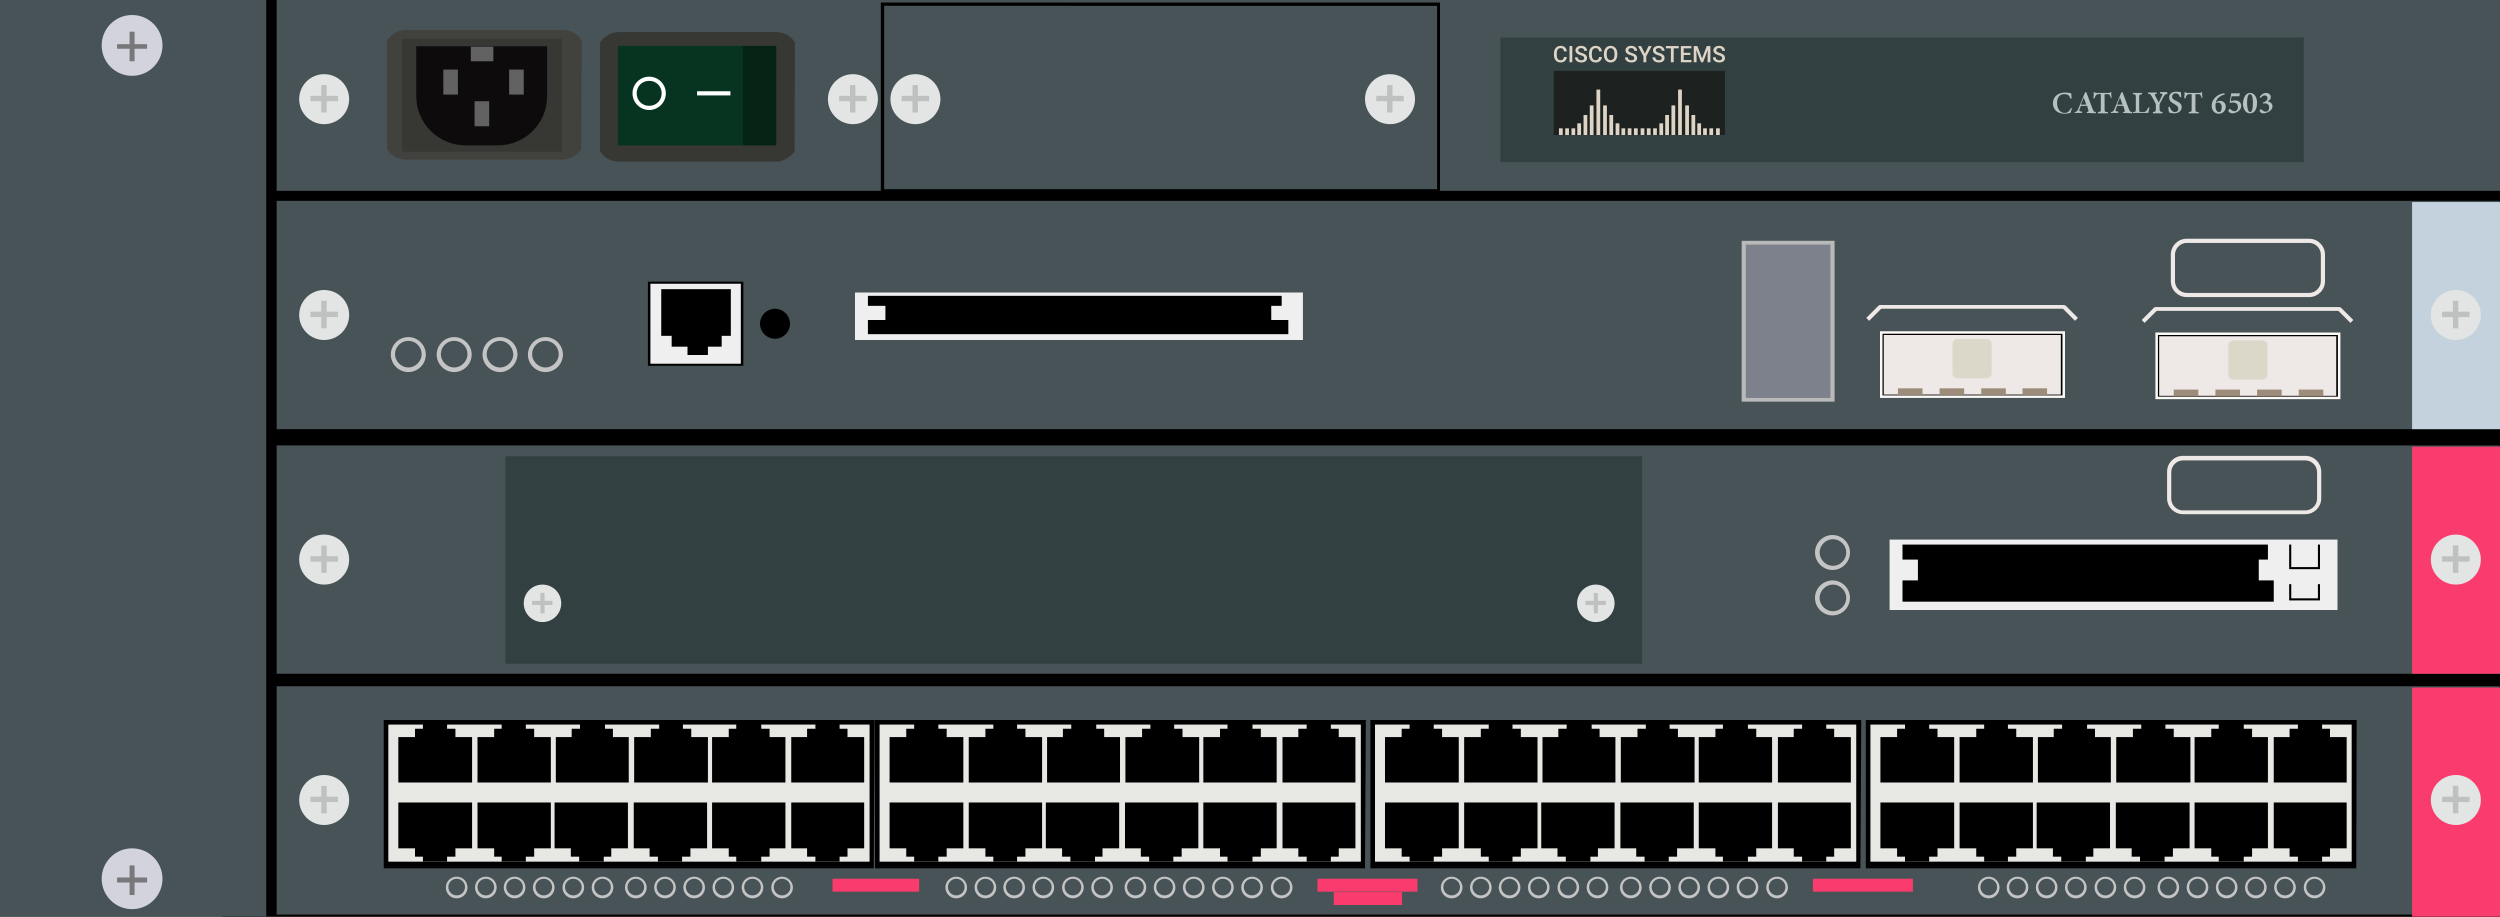 <?xml version="1.0" encoding="utf-8"?>
<!-- Copyright 2022 Virtual Console LLC. All rights reserved. Generator: Adobe Illustrator 23.1.0, SVG Export Plug-In . SVG Version: 6.00 Build 0)  -->
<svg version="1.1" id="Cisco_Catalyst_6503" xmlns="http://www.w3.org/2000/svg" xmlns:xlink="http://www.w3.org/1999/xlink"
	 x="0px" y="0px" viewBox="0 0 600 220" style="enable-background:new 0 0 600 220;" xml:space="preserve">
<rect x="0" y="0" width="600" height="220" fill="#333333" stroke="none"/>
<style type="text/css">
	.st0{fill:#475356;}
	.st1{fill:#D2D3DD;}
	.st2{fill:#78787A;}
	.st3{fill:#F93C6D;}
	.st4{fill:#E3E5E5;}
	.st5{fill:#BFC1C1;}
	.st6{fill:#C3D2DD;}
	.st7{fill:#E7E7E3;}
	.st8{fill:#C4C4C4;}
	.st9{fill:#FCFAF7;}
	.st10{fill:#EEE9E7;}
	.st11{fill:#9D8C79;}
	.st12{fill:#DBD7C9;}
	.st13{fill:#EFEFEF;}
	.st14{fill:#7D818B;}
	.st15{fill:#B9B9BA;}
	.st16{fill:#334041;}
	.st17{fill:#41413E;}
	.st18{fill:#373834;}
	.st19{fill:#0E0B0D;}
	.st20{fill:#626262;}
	.st21{fill:#063421;}
	.st22{fill:#052315;}
	.st23{fill:#FFFFFF;}
	.st24{fill:#B7C0C1;}
	.st25{fill:#1D2220;}
	.st26{fill:#DED4C6;}
</style>
<rect x="53.4" width="546.6" height="220"/>
<rect class="st0" width="63.9" height="220"/>
<g>
	<ellipse class="st1" cx="31.7" cy="10.9" rx="7.3" ry="7.3"/>
	<polygon class="st2" points="35.3,10.6 32.3,10.6 32.3,7.6 31.1,7.6 
		31.1,10.6 28.1,10.6 28.1,11.7 31.1,11.7 31.1,14.7 
		32.3,14.7 32.3,11.7 35.3,11.7 	"/>
</g>
<g>
	<ellipse class="st1" cx="31.7" cy="210.9" rx="7.3" ry="7.3"/>
	<polygon class="st2" points="35.3,210.6 32.3,210.6 32.3,207.7 31.1,207.7 
		31.1,210.6 28.1,210.6 28.1,211.8 31.1,211.8 31.1,214.8 
		32.3,214.8 32.3,211.8 35.3,211.8 	"/>
</g>
<rect x="66.4" y="164.7" class="st0" width="533.5" height="54.8"/>
<rect x="578.9" y="165" class="st3" width="21.1" height="55"/>
<g>
	<g>
		<ellipse class="st4" cx="589.4" cy="192" rx="6" ry="6"/>
	</g>
	<g>
		<rect x="588.7" y="188.6" class="st5" width="1.3" height="6.6"/>
	</g>
	<g>
		<rect x="586.1" y="191.2" class="st5" width="6.6" height="1.3"/>
	</g>
</g>
<g>
	<g>
		<ellipse class="st4" cx="77.8" cy="192" rx="6" ry="6"/>
	</g>
	<g>
		<rect x="77.1" y="188.6" class="st5" width="1.3" height="6.6"/>
	</g>
	<g>
		<rect x="74.5" y="191.2" class="st5" width="6.6" height="1.3"/>
	</g>
</g>
<rect x="66.4" y="106.9" class="st0" width="533.5" height="54.8"/>
<rect x="578.9" y="107.2" class="st3" width="21.1" height="54.5"/>
<g>
	<g>
		<ellipse class="st4" cx="589.4" cy="134.3" rx="6" ry="6"/>
	</g>
	<g>
		<rect x="588.7" y="130.9" class="st5" width="1.3" height="6.6"/>
	</g>
	<g>
		<rect x="586.1" y="133.5" class="st5" width="6.6" height="1.3"/>
	</g>
</g>
<g>
	<g>
		<ellipse class="st4" cx="77.8" cy="134.3" rx="6" ry="6"/>
	</g>
	<g>
		<rect x="77.1" y="130.9" class="st5" width="1.3" height="6.6"/>
	</g>
	<g>
		<rect x="74.5" y="133.5" class="st5" width="6.6" height="1.3"/>
	</g>
</g>
<rect x="66.4" y="48.2" class="st0" width="533.5" height="54.8"/>
<rect x="66.4" class="st0" width="533.6" height="45.8"/>
<rect x="578.9" y="48.5" class="st6" width="21.1" height="54.5"/>
<g>
	<g>
		<ellipse class="st4" cx="589.4" cy="75.6" rx="6" ry="6"/>
	</g>
	<g>
		<rect x="588.7" y="72.2" class="st5" width="1.3" height="6.6"/>
	</g>
	<g>
		<rect x="586.1" y="74.8" class="st5" width="6.6" height="1.3"/>
	</g>
</g>
<g>
	<g>
		<ellipse class="st4" cx="77.8" cy="75.6" rx="6" ry="6"/>
	</g>
	<g>
		<rect x="77.1" y="72.2" class="st5" width="1.3" height="6.6"/>
	</g>
	<g>
		<rect x="74.5" y="74.8" class="st5" width="6.6" height="1.3"/>
	</g>
</g>
<g>
	<g>
		<ellipse class="st4" cx="77.8" cy="23.8" rx="6" ry="6"/>
	</g>
	<g>
		<rect x="77.1" y="20.4" class="st5" width="1.3" height="6.6"/>
	</g>
	<g>
		<rect x="74.5" y="23" class="st5" width="6.6" height="1.3"/>
	</g>
</g>
<g>
	<g>
		<ellipse class="st4" cx="204.7" cy="23.8" rx="6" ry="6"/>
	</g>
	<g>
		<rect x="204" y="20.4" class="st5" width="1.3" height="6.6"/>
	</g>
	<g>
		<rect x="201.4" y="23" class="st5" width="6.6" height="1.3"/>
	</g>
</g>
<g>
	<g>
		<ellipse class="st4" cx="219.7" cy="23.8" rx="6" ry="6"/>
	</g>
	<g>
		<rect x="219" y="20.4" class="st5" width="1.3" height="6.6"/>
	</g>
	<g>
		<rect x="216.4" y="23" class="st5" width="6.6" height="1.3"/>
	</g>
</g>
<g>
	<g>
		<ellipse class="st4" cx="333.6" cy="23.8" rx="6" ry="6"/>
	</g>
	<g>
		<rect x="332.9" y="20.4" class="st5" width="1.3" height="6.6"/>
	</g>
	<g>
		<rect x="330.3" y="23" class="st5" width="6.6" height="1.3"/>
	</g>
</g>
<g>
	<g>
		<rect x="92.5" y="173.2" width="116.9" height="34.6"/>
		<path d="M209.7,208.4H92.1v-35.6h117.8L209.7,208.4L209.7,208.4z
			 M93,207.4h115.9v-33.6H93C93,173.7,93,207.4,93,207.4z"/>
	</g>
	<rect x="93.2" y="173.9" class="st7" width="115.5" height="32.9"/>
	<g>
		<polygon points="109.3,176.9 109.3,174.9 107.3,174.9 107.3,173.7 
			101.5,173.7 101.5,174.9 99.6,174.9 99.6,176.9 95.6,176.9 
			95.6,187.8 113.3,187.8 113.3,176.9 		"/>
		<polygon points="128.2,176.9 128.2,174.9 126.2,174.9 126.2,173.7 
			120.4,173.7 120.4,174.9 118.6,174.9 118.6,176.9 114.6,176.9 
			114.6,187.8 132.2,187.8 132.2,176.9 		"/>
		<polygon points="147.1,176.9 147.1,174.9 145.2,174.9 145.2,173.7 
			139.2,173.7 139.2,174.9 137.2,174.9 137.2,176.9 133.4,176.9 
			133.4,187.8 150.9,187.8 150.9,176.9 		"/>
		<polygon points="165.9,176.9 165.9,174.9 163.9,174.9 163.9,173.7 
			158.2,173.7 158.2,174.9 156.2,174.9 156.2,176.9 152.2,176.9 
			152.2,187.8 169.9,187.8 169.9,176.9 		"/>
		<polygon points="184.7,176.9 184.7,174.9 182.7,174.9 182.7,173.7 
			176.7,173.7 176.7,174.9 174.9,174.9 174.9,176.9 170.9,176.9 
			170.9,187.8 188.5,187.8 188.5,176.9 		"/>
		<polygon points="203.4,176.9 203.4,174.9 201.5,174.9 201.5,173.7 195.7,173.7 
			195.7,174.9 193.7,174.9 193.7,176.9 189.9,176.9 189.9,187.8 
			207.4,187.8 207.4,176.9 		"/>
	</g>
	<g>
		<polygon points="193.7,203.6 193.7,205.6 195.7,205.6 195.7,206.8 
			201.5,206.8 201.5,205.6 203.4,205.6 203.4,203.6 207.4,203.6 
			207.4,192.6 189.9,192.6 189.9,203.6 		"/>
		<polygon points="174.9,203.6 174.9,205.6 176.7,205.6 176.7,206.8 
			182.7,206.8 182.7,205.6 184.7,205.6 184.7,203.6 188.5,203.6 
			188.5,192.6 170.9,192.6 170.9,203.6 		"/>
		<polygon points="155.9,203.6 155.9,205.6 157.9,205.6 157.9,206.8 
			163.7,206.8 163.7,205.6 165.7,205.6 165.7,203.6 169.7,203.6 
			169.7,192.6 152.1,192.6 152.1,203.6 		"/>
		<polygon points="137,203.6 137,205.6 139,205.6 139,206.8 144.9,206.8 
			144.9,205.6 146.7,205.6 146.7,203.6 150.7,203.6 150.7,192.6 
			133.1,192.6 133.1,203.6 		"/>
		<polygon points="118.6,203.6 118.6,205.6 120.4,205.6 120.4,206.8 
			126.2,206.8 126.2,205.6 128.2,205.6 128.2,203.6 132.2,203.6 
			132.2,192.6 114.6,192.6 114.6,203.6 		"/>
		<polygon points="99.6,203.6 99.6,205.6 101.5,205.6 101.5,206.8 107.3,206.8 
			107.3,205.6 109.3,205.6 109.3,203.6 113.3,203.6 113.3,192.6 
			95.6,192.6 95.6,203.6 		"/>
	</g>
</g>
<g>
	<g>
		<rect x="210.4" y="173.2" width="116.9" height="34.6"/>
		<path d="M327.6,208.4H210v-35.6h117.8L327.6,208.4L327.6,208.4z
			 M210.9,207.4h115.9v-33.6H210.9V207.4z"/>
	</g>
	<rect x="211.1" y="173.9" class="st7" width="115.5" height="32.9"/>
	<g>
		<polygon points="227.2,176.9 227.2,174.9 225.2,174.9 225.2,173.7 
			219.4,173.7 219.4,174.9 217.5,174.9 217.5,176.9 213.5,176.9 213.5,187.8 
			231.2,187.8 231.2,176.9 		"/>
		<polygon points="246.1,176.9 246.1,174.9 244.1,174.9 244.1,173.7 
			238.4,173.7 238.4,174.9 236.5,174.9 236.5,176.9 232.5,176.9 232.5,187.8 
			250.1,187.8 250.1,176.9 		"/>
		<polygon points="265,176.9 265,174.9 263.1,174.9 263.1,173.7 257.1,173.7 
			257.1,174.9 255.1,174.9 255.1,176.9 251.3,176.9 251.3,187.8 
			268.8,187.8 268.8,176.9 		"/>
		<polygon points="283.8,176.9 283.8,174.9 281.8,174.9 281.8,173.7 
			276.1,173.7 276.1,174.9 274.1,174.9 274.1,176.9 270.1,176.9 
			270.1,187.8 287.8,187.8 287.8,176.9 		"/>
		<polygon points="302.6,176.9 302.6,174.9 300.6,174.9 300.6,173.7 
			294.6,173.7 294.6,174.9 292.8,174.9 292.8,176.9 288.8,176.9 
			288.8,187.8 306.4,187.8 306.4,176.9 		"/>
		<polygon points="321.3,176.9 321.3,174.9 319.4,174.9 319.4,173.7 
			313.6,173.7 313.6,174.9 311.6,174.9 311.6,176.9 307.8,176.9 
			307.8,187.8 325.3,187.8 325.3,176.9 		"/>
	</g>
	<g>
		<polygon points="311.6,203.6 311.6,205.6 313.6,205.6 313.6,206.8 
			319.4,206.8 319.4,205.6 321.3,205.6 321.3,203.6 325.3,203.6 
			325.3,192.6 307.8,192.6 307.8,203.6 		"/>
		<polygon points="292.8,203.6 292.8,205.6 294.6,205.6 294.6,206.8 
			300.6,206.8 300.6,205.6 302.6,205.6 302.6,203.6 306.4,203.6 
			306.4,192.6 288.8,192.6 288.8,203.6 		"/>
		<polygon points="273.8,203.6 273.8,205.6 275.8,205.6 275.8,206.8 
			281.6,206.8 281.6,205.6 283.6,205.6 283.6,203.6 287.6,203.6 
			287.6,192.6 270,192.6 270,203.6 		"/>
		<polygon points="254.9,203.6 254.9,205.6 256.9,205.6 256.9,206.8 
			262.8,206.8 262.8,205.6 264.6,205.6 264.6,203.6 268.6,203.6 
			268.6,192.6 251,192.6 251,203.6 		"/>
		<polygon points="236.5,203.6 236.5,205.6 238.4,205.6 238.4,206.8 244.1,206.8 
			244.1,205.6 246.1,205.6 246.1,203.6 250.1,203.6 250.1,192.6 
			232.5,192.6 232.5,203.6 		"/>
		<polygon points="217.5,203.6 217.5,205.6 219.4,205.6 219.4,206.8 225.2,206.8 
			225.2,205.6 227.2,205.6 227.2,203.6 231.2,203.6 231.2,192.6 
			213.5,192.6 213.5,203.6 		"/>
	</g>
</g>
<g>
	<g>
		<rect x="329.3" y="173.2" width="116.9" height="34.6"/>
		<path d="M446.5,208.4H328.9v-35.6h117.8L446.5,208.4L446.5,208.4z M329.8,207.4
			h115.9v-33.6H329.8V207.4z"/>
	</g>
	<rect x="330" y="173.9" class="st7" width="115.5" height="32.9"/>
	<g>
		<polygon points="346.1,176.9 346.1,174.9 344.1,174.9 344.1,173.7 
			338.3,173.7 338.3,174.9 336.4,174.9 336.4,176.9 332.4,176.9 
			332.4,187.8 350.1,187.8 350.1,176.9 		"/>
		<polygon points="365,176.9 365,174.9 363,174.9 363,173.7 357.3,173.7 
			357.3,174.9 355.4,174.9 355.4,176.9 351.4,176.9 351.4,187.8 
			369,187.8 369,176.9 		"/>
		<polygon points="383.9,176.9 383.9,174.9 382,174.9 382,173.7 376,173.7 
			376,174.9 374,174.9 374,176.9 370.2,176.9 370.2,187.8 387.7,187.8 
			387.7,176.9 		"/>
		<polygon points="402.7,176.9 402.7,174.9 400.7,174.9 400.7,173.7 
			395,173.7 395,174.9 393,174.9 393,176.9 389,176.9 389,187.8 406.7,187.8 
			406.7,176.9 		"/>
		<polygon points="421.5,176.9 421.5,174.9 419.5,174.9 419.5,173.7 413.5,173.7 413.5,174.9 
			411.7,174.9 411.7,176.9 407.7,176.9 407.7,187.8 425.3,187.8 
			425.3,176.9 		"/>
		<polygon points="440.2,176.9 440.2,174.9 438.3,174.9 438.3,173.7 
			432.5,173.7 432.5,174.9 430.5,174.9 430.5,176.9 426.7,176.9 426.7,187.8 
			444.2,187.8 444.2,176.9 		"/>
	</g>
	<g>
		<polygon points="430.5,203.6 430.5,205.6 432.5,205.6 432.5,206.8 438.3,206.8 
			438.3,205.6 440.2,205.6 440.2,203.6 444.2,203.6 444.2,192.6 
			426.7,192.6 426.7,203.6 		"/>
		<polygon points="411.7,203.6 411.7,205.6 413.5,205.6 413.5,206.8 419.5,206.8 
			419.5,205.6 421.5,205.6 421.5,203.6 425.3,203.6 425.3,192.6 
			407.7,192.6 407.7,203.6 		"/>
		<polygon points="392.7,203.6 392.7,205.6 394.7,205.6 394.7,206.8 
			400.5,206.8 400.5,205.6 402.5,205.6 402.5,203.6 406.5,203.6 406.5,192.6 
			388.9,192.6 388.9,203.6 		"/>
		<polygon points="373.8,203.6 373.8,205.6 375.8,205.6 375.8,206.8 
			381.7,206.8 381.7,205.6 383.5,205.6 383.5,203.6 387.5,203.6 387.5,192.6 
			369.9,192.6 369.9,203.6 		"/>
		<polygon points="355.4,203.6 355.4,205.6 357.3,205.6 357.3,206.8 
			363,206.8 363,205.6 365,205.6 365,203.6 369,203.6 369,192.6 351.4,192.6 
			351.4,203.6 		"/>
		<polygon points="336.4,203.6 336.4,205.6 338.3,205.6 338.3,206.8 
			344.1,206.8 344.1,205.6 346.1,205.6 346.1,203.6 350.1,203.6 
			350.1,192.6 332.4,192.6 332.4,203.6 		"/>
	</g>
</g>
<g>
	<g>
		<rect x="448.2" y="173.2" width="116.9" height="34.6"/>
		<path d="M565.5,208.4H447.8v-35.6h117.8L565.5,208.4L565.5,208.4z M448.7,207.4
			h115.9v-33.6H448.7C448.7,173.7,448.7,207.4,448.7,207.4z"/>
	</g>
	<rect x="448.9" y="173.9" class="st7" width="115.5" height="32.9"/>
	<g>
		<polygon points="465,176.9 465,174.9 463,174.9 463,173.7 457.2,173.7 
			457.2,174.9 455.3,174.9 455.3,176.9 451.3,176.9 451.3,187.8 
			469,187.8 469,176.9 		"/>
		<polygon points="483.9,176.9 483.9,174.9 481.9,174.9 481.9,173.7 
			476.2,173.7 476.2,174.9 474.3,174.9 474.3,176.9 470.3,176.9 
			470.3,187.8 487.9,187.8 487.9,176.9 		"/>
		<polygon points="502.8,176.9 502.8,174.9 500.9,174.9 500.9,173.7 
			494.9,173.7 494.9,174.9 492.9,174.9 492.9,176.9 489.1,176.9 
			489.1,187.8 506.6,187.8 506.6,176.9 		"/>
		<polygon points="521.7,176.9 521.7,174.9 519.7,174.9 519.7,173.7 
			513.9,173.7 513.9,174.9 511.9,174.9 511.9,176.9 507.9,176.9 
			507.9,187.8 525.7,187.8 525.7,176.9 		"/>
		<polygon points="540.5,176.9 540.5,174.9 538.5,174.9 538.5,173.7 532.5,173.7 532.5,174.9 
			530.7,174.9 530.7,176.9 526.7,176.9 526.7,187.8 544.3,187.8 
			544.3,176.9 		"/>
		<polygon points="559.2,176.9 559.2,174.9 557.3,174.9 557.3,173.7 
			551.5,173.7 551.5,174.9 549.5,174.9 549.5,176.9 545.7,176.9 545.7,187.8 
			563.2,187.8 563.2,176.9 		"/>
	</g>
	<g>
		<polygon points="549.5,203.6 549.5,205.6 551.5,205.6 551.5,206.8 557.3,206.8 
			557.3,205.6 559.2,205.6 559.2,203.6 563.2,203.6 563.2,192.6 
			545.7,192.6 545.7,203.6 		"/>
		<polygon points="530.7,203.6 530.7,205.6 532.5,205.6 532.5,206.8 538.5,206.8 
			538.5,205.6 540.5,205.6 540.5,203.6 544.3,203.6 544.3,192.6 
			526.7,192.6 526.7,203.6 		"/>
		<polygon points="511.6,203.6 511.6,205.6 513.6,205.6 513.6,206.8 
			519.5,206.8 519.5,205.6 521.5,205.6 521.5,203.6 525.5,203.6 525.5,192.6 
			507.8,192.6 507.8,203.6 		"/>
		<polygon points="492.7,203.6 492.7,205.6 494.7,205.6 494.7,206.8 
			500.6,206.8 500.6,205.6 502.4,205.6 502.4,203.6 506.4,203.6 
			506.4,192.6 488.8,192.6 488.8,203.6 		"/>
		<polygon points="474.3,203.6 474.3,205.6 476.2,205.6 476.2,206.8 
			481.9,206.8 481.9,205.6 483.9,205.6 483.9,203.6 487.9,203.6 
			487.9,192.6 470.3,192.6 470.3,203.6 		"/>
		<polygon points="455.3,203.6 455.3,205.6 457.2,205.6 457.2,206.8 
			463,206.8 463,205.6 465,205.6 465,203.6 469,203.6 469,192.6 451.3,192.6 
			451.3,203.6 		"/>
	</g>
</g>
<rect x="199.8" y="210.9" class="st3" width="20.8" height="3.1"/>
<rect x="320.1" y="214.1" class="st3" width="16.4" height="3.1"/>
<rect x="316.2" y="210.9" class="st3" width="24" height="3.1"/>
<rect x="435.1" y="210.9" class="st3" width="24" height="3.1"/>
<g>
	<g>
		<path class="st8" d="M123.5,215.6c-1.5,0-2.6-1.2-2.6-2.6
			c0-1.5,1.2-2.6,2.6-2.6c1.5,0,2.6,1.2,2.6,2.6
			S125,215.6,123.5,215.6z M123.5,210.9c-1.1,0-2,0.9-2,2s0.9,2,2,2s2-0.9,2-2
			C125.5,211.8,124.6,210.9,123.5,210.9z"/>
	</g>
	<g>
		<path class="st8" d="M116.6,215.6c-1.5,0-2.6-1.2-2.6-2.6
			c0-1.5,1.2-2.6,2.6-2.6c1.5,0,2.6,1.2,2.6,2.6
			S118.1,215.6,116.6,215.6z M116.6,210.9c-1.1,0-2,0.9-2,2s0.9,2,2,2
			s2-0.9,2-2C118.6,211.8,117.7,210.9,116.6,210.9z"/>
	</g>
	<g>
		<path class="st8" d="M109.6,215.6c-1.5,0-2.6-1.2-2.6-2.6
			c0-1.5,1.2-2.6,2.6-2.6c1.5,0,2.6,1.2,2.6,2.6
			S111.1,215.6,109.6,215.6z M109.6,210.9c-1.1,0-2,0.9-2,2s0.9,2,2,2
			s2-0.9,2-2C111.6,211.8,110.7,210.9,109.6,210.9z"/>
	</g>
	<g>
		<path class="st8" d="M130.5,215.6c-1.5,0-2.6-1.2-2.6-2.6
			c0-1.5,1.2-2.6,2.6-2.6s2.6,1.2,2.6,2.6S132,215.6,130.5,215.6z
			 M130.5,210.9c-1.1,0-2,0.9-2,2s0.9,2,2,2s2-0.9,2-2
			C132.5,211.8,131.6,210.9,130.5,210.9z"/>
	</g>
	<g>
		<path class="st8" d="M137.6,215.6c-1.5,0-2.6-1.2-2.6-2.6
			c0-1.5,1.2-2.6,2.6-2.6s2.6,1.2,2.6,2.6
			S139,215.6,137.6,215.6z M137.6,210.9c-1.1,0-2,0.9-2,2s0.9,2,2,2
			s2-0.9,2-2C139.6,211.8,138.7,210.9,137.6,210.9z"/>
	</g>
	<g>
		<path class="st8" d="M144.6,215.6c-1.5,0-2.6-1.2-2.6-2.6
			c0-1.5,1.2-2.6,2.6-2.6c1.5,0,2.6,1.2,2.6,2.6
			S146.1,215.6,144.6,215.6z M144.6,210.9c-1.1,0-2,0.9-2,2s0.9,2,2,2
			s2-0.9,2-2C146.6,211.8,145.7,210.9,144.6,210.9z"/>
	</g>
</g>
<g>
	<g>
		<path class="st8" d="M166.6,215.6c-1.5,0-2.6-1.2-2.6-2.6
			c0-1.5,1.2-2.6,2.6-2.6c1.5,0,2.6,1.2,2.6,2.6
			S168.1,215.6,166.6,215.6z M166.6,210.9c-1.1,0-2,0.9-2,2s0.9,2,2,2
			s2-0.9,2-2C168.6,211.8,167.7,210.9,166.6,210.9z"/>
	</g>
	<g>
		<path class="st8" d="M159.6,215.6c-1.5,0-2.6-1.2-2.6-2.6
			c0-1.5,1.2-2.6,2.6-2.6s2.6,1.2,2.6,2.6
			S161.1,215.6,159.6,215.6z M159.6,210.9c-1.1,0-2,0.9-2,2s0.9,2,2,2
			s2-0.9,2-2C161.6,211.8,160.7,210.9,159.6,210.9z"/>
	</g>
	<g>
		<path class="st8" d="M152.6,215.6c-1.5,0-2.6-1.2-2.6-2.6
			c0-1.5,1.2-2.6,2.6-2.6s2.6,1.2,2.6,2.6
			S154.1,215.6,152.6,215.6z M152.6,210.9c-1.1,0-2,0.9-2,2s0.9,2,2,2
			s2-0.9,2-2C154.6,211.8,153.7,210.9,152.6,210.9z"/>
	</g>
	<g>
		<path class="st8" d="M173.6,215.6c-1.5,0-2.6-1.2-2.6-2.6
			c0-1.5,1.2-2.6,2.6-2.6c1.4,0,2.6,1.2,2.6,2.6
			S175.1,215.6,173.6,215.6z M173.6,210.9c-1.1,0-2,0.9-2,2s0.9,2,2,2
			s2-0.9,2-2C175.6,211.8,174.7,210.9,173.6,210.9z"/>
	</g>
	<g>
		<path class="st8" d="M180.6,215.6c-1.5,0-2.6-1.2-2.6-2.6
			c0-1.5,1.2-2.6,2.6-2.6c1.4,0,2.6,1.2,2.6,2.6
			S182.1,215.6,180.6,215.6z M180.6,210.9c-1.1,0-2,0.9-2,2s0.9,2,2,2
			s2-0.9,2-2C182.6,211.8,181.7,210.9,180.6,210.9z"/>
	</g>
	<g>
		<path class="st8" d="M187.7,215.6c-1.5,0-2.6-1.2-2.6-2.6
			c0-1.5,1.2-2.6,2.6-2.6c1.4,0,2.6,1.2,2.6,2.6
			S189.1,215.6,187.7,215.6z M187.7,210.9c-1.1,0-2,0.9-2,2s0.9,2,2,2
			s2-0.9,2-2C189.7,211.8,188.8,210.9,187.7,210.9z"/>
	</g>
</g>
<g>
	<g>
		<path class="st8" d="M243.4,215.6c-1.5,0-2.6-1.2-2.6-2.6
			c0-1.5,1.2-2.6,2.6-2.6c1.5,0,2.6,1.2,2.6,2.6
			S244.9,215.6,243.4,215.6z M243.4,210.9c-1.1,0-2,0.9-2,2s0.9,2,2,2
			s2-0.9,2-2C245.4,211.8,244.5,210.9,243.4,210.9z"/>
	</g>
	<g>
		<path class="st8" d="M236.5,215.6c-1.5,0-2.6-1.2-2.6-2.6
			c0-1.5,1.2-2.6,2.6-2.6c1.5,0,2.6,1.2,2.6,2.6
			S238,215.6,236.5,215.6z M236.5,210.9c-1.1,0-2,0.9-2,2s0.9,2,2,2s2-0.9,2-2
			C238.5,211.8,237.6,210.9,236.5,210.9z"/>
	</g>
	<g>
		<path class="st8" d="M229.5,215.6c-1.5,0-2.6-1.2-2.6-2.6
			c0-1.5,1.2-2.6,2.6-2.6c1.4,0,2.6,1.2,2.6,2.6
			S231,215.6,229.5,215.6z M229.5,210.9c-1.1,0-2,0.9-2,2s0.9,2,2,2s2-0.9,2-2
			C231.5,211.8,230.6,210.9,229.5,210.9z"/>
	</g>
	<g>
		<path class="st8" d="M250.4,215.6c-1.5,0-2.6-1.2-2.6-2.6
			c0-1.5,1.2-2.6,2.6-2.6C251.8,210.4,253,211.6,253,213
			S251.9,215.6,250.4,215.6z M250.4,210.9c-1.1,0-2,0.9-2,2s0.9,2,2,2
			s2-0.9,2-2C252.4,211.8,251.5,210.9,250.4,210.9z"/>
	</g>
	<g>
		<path class="st8" d="M257.5,215.6c-1.5,0-2.6-1.2-2.6-2.6
			c0-1.5,1.2-2.6,2.6-2.6c1.5,0,2.6,1.2,2.6,2.6
			S258.9,215.6,257.5,215.6z M257.5,210.9c-1.1,0-2,0.9-2,2s0.9,2,2,2s2-0.9,2-2
			C259.5,211.8,258.6,210.9,257.5,210.9z"/>
	</g>
	<g>
		<path class="st8" d="M264.5,215.6c-1.5,0-2.6-1.2-2.6-2.6
			c0-1.5,1.2-2.6,2.6-2.6c1.5,0,2.6,1.2,2.6,2.6
			S266,215.6,264.5,215.6z M264.5,210.9c-1.1,0-2,0.9-2,2s0.9,2,2,2s2-0.9,2-2
			C266.5,211.8,265.6,210.9,264.5,210.9z"/>
	</g>
</g>
<g>
	<g>
		<path class="st8" d="M286.5,215.6c-1.5,0-2.6-1.2-2.6-2.6
			c0-1.5,1.2-2.6,2.6-2.6c1.5,0,2.6,1.2,2.6,2.6
			S288,215.6,286.5,215.6z M286.5,210.9c-1.1,0-2,0.9-2,2s0.9,2,2,2s2-0.9,2-2
			C288.5,211.8,287.6,210.9,286.5,210.9z"/>
	</g>
	<g>
		<path class="st8" d="M279.5,215.6c-1.5,0-2.6-1.2-2.6-2.6
			c0-1.5,1.2-2.6,2.6-2.6c1.5,0,2.6,1.2,2.6,2.6
			S281,215.6,279.5,215.6z M279.5,210.9c-1.1,0-2,0.9-2,2s0.9,2,2,2s2-0.9,2-2
			C281.5,211.8,280.6,210.9,279.5,210.9z"/>
	</g>
	<g>
		<path class="st8" d="M272.5,215.6c-1.5,0-2.6-1.2-2.6-2.6
			c0-1.5,1.2-2.6,2.6-2.6c1.5,0,2.6,1.2,2.6,2.6
			S274,215.6,272.5,215.6z M272.5,210.9c-1.1,0-2,0.9-2,2s0.9,2,2,2s2-0.9,2-2
			C274.5,211.8,273.6,210.9,272.5,210.9z"/>
	</g>
	<g>
		<path class="st8" d="M293.5,215.6c-1.5,0-2.6-1.2-2.6-2.6
			c0-1.5,1.2-2.6,2.6-2.6c1.5,0,2.6,1.2,2.6,2.6
			S295,215.6,293.5,215.6z M293.5,210.9c-1.1,0-2,0.9-2,2s0.9,2,2,2s2-0.9,2-2
			C295.5,211.8,294.6,210.9,293.5,210.9z"/>
	</g>
	<g>
		<path class="st8" d="M300.5,215.6c-1.5,0-2.6-1.2-2.6-2.6
			c0-1.5,1.2-2.6,2.6-2.6s2.6,1.2,2.6,2.6S302,215.6,300.5,215.6z
			 M300.5,210.9c-1.1,0-2,0.9-2,2s0.9,2,2,2s2-0.9,2-2
			C302.5,211.8,301.6,210.9,300.5,210.9z"/>
	</g>
	<g>
		<path class="st8" d="M307.6,215.6c-1.5,0-2.6-1.2-2.6-2.6
			c0-1.5,1.2-2.6,2.6-2.6c1.5,0,2.6,1.2,2.6,2.6
			S309,215.6,307.6,215.6z M307.6,210.9c-1.1,0-2,0.9-2,2s0.9,2,2,2
			s2-0.9,2-2C309.6,211.8,308.7,210.9,307.6,210.9z"/>
	</g>
</g>
<g>
	<g>
		<path class="st8" d="M362.3,215.6c-1.5,0-2.6-1.2-2.6-2.6
			c0-1.5,1.2-2.6,2.6-2.6c1.5,0,2.6,1.2,2.6,2.6
			S363.8,215.6,362.3,215.6z M362.3,210.9c-1.1,0-2,0.9-2,2s0.9,2,2,2
			s2-0.9,2-2C364.3,211.8,363.4,210.9,362.3,210.9z"/>
	</g>
	<g>
		<path class="st8" d="M355.4,215.6c-1.5,0-2.6-1.2-2.6-2.6
			c0-1.5,1.2-2.6,2.6-2.6c1.5,0,2.6,1.2,2.6,2.6
			S356.9,215.6,355.4,215.6z M355.4,210.9c-1.1,0-2,0.9-2,2s0.9,2,2,2
			s2-0.9,2-2C357.4,211.8,356.5,210.9,355.4,210.9z"/>
	</g>
	<g>
		<path class="st8" d="M348.4,215.6c-1.5,0-2.6-1.2-2.6-2.6
			c0-1.5,1.2-2.6,2.6-2.6S351,211.6,351,213S349.9,215.6,348.4,215.6z
			 M348.4,210.9c-1.1,0-2,0.9-2,2s0.9,2,2,2s2-0.9,2-2
			C350.4,211.8,349.5,210.9,348.4,210.9z"/>
	</g>
	<g>
		<path class="st8" d="M369.3,215.6c-1.5,0-2.6-1.2-2.6-2.6
			c0-1.5,1.2-2.6,2.6-2.6s2.6,1.2,2.6,2.6
			S370.8,215.6,369.3,215.6z M369.3,210.9c-1.1,0-2,0.9-2,2s0.9,2,2,2
			s2-0.9,2-2C371.3,211.8,370.4,210.9,369.3,210.9z"/>
	</g>
	<g>
		<path class="st8" d="M376.4,215.6c-1.5,0-2.6-1.2-2.6-2.6
			c0-1.5,1.2-2.6,2.6-2.6c1.5,0,2.6,1.2,2.6,2.6
			S377.8,215.6,376.4,215.6z M376.4,210.9c-1.1,0-2,0.9-2,2s0.9,2,2,2
			s2-0.9,2-2C378.4,211.8,377.5,210.9,376.4,210.9z"/>
	</g>
	<g>
		<path class="st8" d="M383.4,215.6c-1.5,0-2.6-1.2-2.6-2.6
			c0-1.5,1.2-2.6,2.6-2.6c1.5,0,2.6,1.2,2.6,2.6
			S384.9,215.6,383.4,215.6z M383.4,210.9c-1.1,0-2,0.9-2,2s0.9,2,2,2
			s2-0.9,2-2C385.4,211.8,384.5,210.9,383.4,210.9z"/>
	</g>
</g>
<g>
	<g>
		<path class="st8" d="M405.4,215.6c-1.5,0-2.6-1.2-2.6-2.6
			c0-1.5,1.2-2.6,2.6-2.6c1.5,0,2.6,1.2,2.6,2.6
			S406.9,215.6,405.4,215.6z M405.4,210.9c-1.1,0-2,0.9-2,2s0.9,2,2,2
			s2-0.9,2-2C407.4,211.8,406.5,210.9,405.4,210.9z"/>
	</g>
	<g>
		<path class="st8" d="M398.4,215.6c-1.5,0-2.6-1.2-2.6-2.6
			c0-1.5,1.2-2.6,2.6-2.6c1.5,0,2.6,1.2,2.6,2.6
			S399.9,215.6,398.4,215.6z M398.4,210.9c-1.1,0-2,0.9-2,2s0.9,2,2,2
			s2-0.9,2-2C400.4,211.8,399.5,210.9,398.4,210.9z"/>
	</g>
	<g>
		<path class="st8" d="M391.4,215.6c-1.5,0-2.6-1.2-2.6-2.6
			c0-1.5,1.2-2.6,2.6-2.6c1.5,0,2.6,1.2,2.6,2.6
			S392.9,215.6,391.4,215.6z M391.4,210.9c-1.1,0-2,0.9-2,2s0.9,2,2,2
			s2-0.9,2-2C393.4,211.8,392.5,210.9,391.4,210.9z"/>
	</g>
	<g>
		<path class="st8" d="M412.4,215.6c-1.5,0-2.6-1.2-2.6-2.6
			c0-1.5,1.2-2.6,2.6-2.6c1.5,0,2.6,1.2,2.6,2.6
			S413.9,215.6,412.4,215.6z M412.4,210.9c-1.1,0-2,0.9-2,2s0.9,2,2,2
			s2-0.9,2-2C414.4,211.8,413.5,210.9,412.4,210.9z"/>
	</g>
	<g>
		<path class="st8" d="M419.4,215.6c-1.5,0-2.6-1.2-2.6-2.6
			c0-1.5,1.2-2.6,2.6-2.6S422,211.6,422,213S420.9,215.6,419.4,215.6z
			 M419.4,210.9c-1.1,0-2,0.9-2,2s0.9,2,2,2s2-0.9,2-2
			C421.4,211.8,420.5,210.9,419.4,210.9z"/>
	</g>
	<g>
		<path class="st8" d="M426.5,215.6c-1.5,0-2.6-1.2-2.6-2.6
			c0-1.5,1.2-2.6,2.6-2.6c1.5,0,2.6,1.2,2.6,2.6
			S427.9,215.6,426.5,215.6z M426.5,210.9c-1.1,0-2,0.9-2,2s0.9,2,2,2s2-0.9,2-2
			C428.5,211.8,427.6,210.9,426.5,210.9z"/>
	</g>
</g>
<g>
	<g>
		<path class="st8" d="M491.2,215.6c-1.5,0-2.6-1.2-2.6-2.6
			c0-1.5,1.2-2.6,2.6-2.6c1.5,0,2.6,1.2,2.6,2.6
			S492.7,215.6,491.2,215.6z M491.2,210.9c-1.1,0-2,0.9-2,2s0.9,2,2,2
			s2-0.9,2-2C493.2,211.8,492.3,210.9,491.2,210.9z"/>
	</g>
	<g>
		<path class="st8" d="M484.2,215.6c-1.5,0-2.6-1.2-2.6-2.6
			c0-1.5,1.2-2.6,2.6-2.6c1.5,0,2.6,1.2,2.6,2.6
			S485.7,215.6,484.2,215.6z M484.2,210.9c-1.1,0-2,0.9-2,2s0.9,2,2,2
			s2-0.9,2-2C486.2,211.8,485.3,210.9,484.2,210.9z"/>
	</g>
	<g>
		<path class="st8" d="M477.3,215.6c-1.5,0-2.6-1.2-2.6-2.6
			c0-1.5,1.2-2.6,2.6-2.6s2.6,1.2,2.6,2.6
			S478.8,215.6,477.3,215.6z M477.3,210.9c-1.1,0-2,0.9-2,2s0.9,2,2,2
			s2-0.9,2-2C479.3,211.8,478.4,210.9,477.3,210.9z"/>
	</g>
	<g>
		<path class="st8" d="M498.2,215.6c-1.5,0-2.6-1.2-2.6-2.6
			c0-1.5,1.2-2.6,2.6-2.6s2.6,1.2,2.6,2.6
			S499.7,215.6,498.2,215.6z M498.2,210.9c-1.1,0-2,0.9-2,2s0.9,2,2,2
			s2-0.9,2-2C500.2,211.8,499.3,210.9,498.2,210.9z"/>
	</g>
	<g>
		<path class="st8" d="M505.3,215.6c-1.5,0-2.6-1.2-2.6-2.6
			c0-1.5,1.2-2.6,2.6-2.6c1.5,0,2.6,1.2,2.6,2.6
			S506.7,215.6,505.3,215.6z M505.3,210.9c-1.1,0-2,0.9-2,2s0.9,2,2,2
			s2-0.9,2-2C507.3,211.8,506.4,210.9,505.3,210.9z"/>
	</g>
	<g>
		<path class="st8" d="M512.3,215.6c-1.5,0-2.6-1.2-2.6-2.6
			c0-1.5,1.2-2.6,2.6-2.6c1.4,0,2.6,1.2,2.6,2.6
			S513.8,215.6,512.3,215.6z M512.3,210.9c-1.1,0-2,0.9-2,2s0.9,2,2,2
			c1.1,0,2-0.9,2-2C514.3,211.8,513.4,210.9,512.3,210.9z"/>
	</g>
</g>
<g>
	<g>
		<path class="st8" d="M534.4,215.6c-1.5,0-2.6-1.2-2.6-2.6
			c0-1.5,1.2-2.6,2.6-2.6c1.5,0,2.6,1.2,2.6,2.6
			S535.9,215.6,534.4,215.6z M534.4,210.9c-1.1,0-2,0.9-2,2s0.9,2,2,2
			s2-0.9,2-2C536.4,211.8,535.5,210.9,534.4,210.9z"/>
	</g>
	<g>
		<path class="st8" d="M527.4,215.6c-1.5,0-2.6-1.2-2.6-2.6
			c0-1.5,1.2-2.6,2.6-2.6c1.5,0,2.6,1.2,2.6,2.6
			S528.9,215.6,527.4,215.6z M527.4,210.9c-1.1,0-2,0.9-2,2s0.9,2,2,2
			s2-0.9,2-2C529.4,211.8,528.5,210.9,527.4,210.9z"/>
	</g>
	<g>
		<path class="st8" d="M520.4,215.6c-1.5,0-2.6-1.2-2.6-2.6
			c0-1.5,1.2-2.6,2.6-2.6c1.5,0,2.6,1.2,2.6,2.6
			S521.9,215.6,520.4,215.6z M520.4,210.9c-1.1,0-2,0.9-2,2s0.9,2,2,2
			s2-0.9,2-2C522.4,211.8,521.5,210.9,520.4,210.9z"/>
	</g>
	<g>
		<path class="st8" d="M541.4,215.6c-1.5,0-2.6-1.2-2.6-2.6
			c0-1.5,1.2-2.6,2.6-2.6C542.8,210.4,544,211.6,544,213
			S542.9,215.6,541.4,215.6z M541.4,210.9c-1.1,0-2,0.9-2,2s0.9,2,2,2
			s2-0.9,2-2C543.4,211.8,542.5,210.9,541.4,210.9z"/>
	</g>
	<g>
		<path class="st8" d="M548.4,215.6c-1.5,0-2.6-1.2-2.6-2.6
			c0-1.5,1.2-2.6,2.6-2.6S551,211.6,551,213S549.9,215.6,548.4,215.6z
			 M548.4,210.9c-1.1,0-2,0.9-2,2s0.9,2,2,2s2-0.9,2-2
			C550.4,211.8,549.5,210.9,548.4,210.9z"/>
	</g>
	<g>
		<path class="st8" d="M555.5,215.6c-1.5,0-2.6-1.2-2.6-2.6
			c0-1.5,1.2-2.6,2.6-2.6c1.4,0,2.6,1.2,2.6,2.6
			S556.9,215.6,555.5,215.6z M555.5,210.9c-1.1,0-2,0.9-2,2s0.9,2,2,2s2-0.9,2-2
			C557.5,211.8,556.6,210.9,555.5,210.9z"/>
	</g>
</g>
<g>
	<rect x="517.3" y="79.8" class="st9" width="44.4" height="16"/>
	<rect x="517.9" y="80.4" width="43.2" height="14.8"/>
	<rect x="518.2" y="80.7" class="st10" width="42.5" height="14.3"/>
	<rect x="521.7" y="93.5" class="st11" width="5.9" height="1.6"/>
	<rect x="531.7" y="93.5" class="st11" width="5.9" height="1.6"/>
	<rect x="541.7" y="93.5" class="st11" width="5.9" height="1.6"/>
	<rect x="551.7" y="93.5" class="st11" width="5.9" height="1.6"/>
	<path class="st12" d="M543,91.1h-7c-0.7,0-1.2-0.5-1.2-1.2v-7
		c0-0.7,0.5-1.2,1.2-1.2h7c0.7,0,1.2,0.5,1.2,1.2v7
		C544.2,90.5,543.7,91.1,543,91.1z"/>
</g>
<g>
	<rect x="451.2" y="79.5" class="st9" width="44.4" height="16"/>
	<rect x="451.8" y="80.1" width="43.2" height="14.8"/>
	<rect x="452.1" y="80.4" class="st10" width="42.5" height="14.3"/>
	<rect x="455.5" y="93.2" class="st11" width="5.9" height="1.6"/>
	<rect x="465.5" y="93.2" class="st11" width="5.9" height="1.6"/>
	<rect x="475.5" y="93.2" class="st11" width="5.9" height="1.6"/>
	<rect x="485.4" y="93.2" class="st11" width="5.9" height="1.6"/>
	<path class="st12" d="M476.8,90.8h-7c-0.7,0-1.2-0.5-1.2-1.2v-7
		c0-0.7,0.5-1.2,1.2-1.2h7c0.7,0,1.2,0.5,1.2,1.2v7
		C478,90.2,477.5,90.8,476.8,90.8z"/>
</g>
<g>
	<path class="st10" d="M498,77l-2.9-2.9H451.5L448.6,77l-0.7-0.7l3-3
		c0.1-0.1,0.2-0.1,0.4-0.1h44c0.1,0,0.3,0.1,0.4,0.1l3,3L498,77
		z"/>
</g>
<g>
	<path class="st10" d="M564.1,77.5l-2.9-2.9h-43.6L514.7,77.5l-0.7-0.7l3-3
		c0.1-0.1,0.2-0.1,0.4-0.1h44c0.1,0,0.3,0.1,0.4,0.1l3,3
		L564.1,77.5z"/>
</g>
<rect x="205.2" y="70.2" class="st13" width="107.5" height="11.4"/>
<polygon points="305.1,76.8 305.1,73.4 307.6,73.4 307.6,71 208.3,71 
	208.3,73.4 212.5,73.4 212.5,76.8 208.3,76.8 208.3,80.2 309.2,80.2 
	309.2,76.8 "/>
<g>
	<rect x="155.8" y="67.8" class="st13" width="22.3" height="19.7"/>
	<path d="M178.4,87.8H155.5V67.6h22.9V87.8z M156.1,87.3h21.7V68.1
		h-21.7V87.3z"/>
</g>
<polygon points="175.4,69.4 158.7,69.4 158.7,80.6 161.2,80.6 
	161.2,83.2 165,83.2 165,85.2 169.9,85.2 169.9,83.2 173.2,83.2 
	173.2,80.6 175.4,80.6 "/>
<g>
	<path class="st8" d="M98,89.3c-2.3,0-4.2-1.9-4.2-4.2
		c0-2.3,1.9-4.2,4.2-4.2c2.3,0,4.2,1.9,4.2,4.2
		S100.3,89.3,98,89.3z M98,81.8c-1.8,0-3.2,1.5-3.2,3.2
		s1.5,3.2,3.2,3.2s3.2-1.5,3.2-3.2S99.8,81.8,98,81.8z"/>
</g>
<g>
	<path class="st8" d="M109,89.3c-2.3,0-4.2-1.9-4.2-4.2
		c0-2.3,1.9-4.2,4.2-4.2c2.3,0,4.2,1.9,4.2,4.2
		S111.3,89.3,109,89.3z M109,81.8c-1.8,0-3.2,1.5-3.2,3.2
		s1.5,3.2,3.2,3.2s3.2-1.5,3.2-3.2S110.8,81.8,109,81.8z"/>
</g>
<g>
	<path class="st8" d="M120,89.3c-2.3,0-4.2-1.9-4.2-4.2
		c0-2.3,1.9-4.2,4.2-4.2s4.2,1.9,4.2,4.2
		C124.1,87.4,122.2,89.3,120,89.3z M120,81.8c-1.8,0-3.2,1.5-3.2,3.2
		s1.5,3.2,3.2,3.2s3.2-1.5,3.2-3.2
		C123.1,83.3,121.7,81.8,120,81.8z"/>
</g>
<g>
	<path class="st8" d="M130.9,89.3c-2.3,0-4.2-1.9-4.2-4.2
		c0-2.3,1.9-4.2,4.2-4.2s4.2,1.9,4.2,4.2
		S133.2,89.3,130.9,89.3z M130.9,81.8c-1.8,0-3.2,1.5-3.2,3.2
		s1.5,3.2,3.2,3.2s3.2-1.5,3.2-3.2S132.7,81.8,130.9,81.8z"/>
</g>
<g>
	<path class="st10" d="M554.2,71.3h-29.4C522.7,71.3,521,69.6,521,67.5v-6.4
		c0-2.1,1.7-3.8,3.8-3.8h29.4C556.3,57.3,558,59,558,61.1V67.5
		C558,69.6,556.3,71.3,554.2,71.3z M524.8,58.3
		c-1.5,0-2.8,1.3-2.8,2.8V67.5c0,1.5,1.3,2.8,2.8,2.8h29.4
		C555.7,70.3,557,69,557,67.5v-6.4c0-1.5-1.3-2.8-2.8-2.8H524.8z"/>
</g>
<g>
	<path class="st10" d="M553.3,123.4h-29.4c-2.1,0-3.8-1.7-3.8-3.8v-6.4
		c0-2.1,1.7-3.8,3.8-3.8h29.4c2.1,0,3.8,1.7,3.8,3.8v6.4
		C557.1,121.7,555.4,123.4,553.3,123.4z M523.9,110.5
		c-1.5,0-2.8,1.3-2.8,2.8v6.4c0,1.5,1.3,2.8,2.8,2.8h29.4
		c1.5,0,2.8-1.3,2.8-2.8v-6.4c0-1.5-1.3-2.8-2.8-2.8H523.9z"/>
</g>
<g>
	<rect x="418.5" y="58.2" class="st14" width="21.3" height="37.6"/>
	<path class="st15" d="M440.3,96.4H418V57.8h22.3V96.4z M419,95.5h20.3V58.7H419V95.5z"
		/>
</g>
<ellipse cx="186" cy="77.7" rx="3.6" ry="3.6"/>
<rect x="121.3" y="109.5" class="st16" width="272.8" height="49.8"/>
<rect x="360.1" y="9" class="st16" width="192.8" height="29.9"/>
<g>
	<g>
		<ellipse class="st4" cx="130.2" cy="144.8" rx="4.5" ry="4.5"/>
	</g>
	<g>
		<rect x="129.7" y="142.3" class="st5" width="1" height="4.9"/>
	</g>
	<g>
		<rect x="127.7" y="144.2" class="st5" width="4.9" height="1"/>
	</g>
</g>
<g>
	<g>
		<ellipse class="st4" cx="383" cy="144.8" rx="4.5" ry="4.5"/>
	</g>
	<g>
		<rect x="382.5" y="142.3" class="st5" width="1" height="4.9"/>
	</g>
	<g>
		<rect x="380.5" y="144.2" class="st5" width="4.9" height="1"/>
	</g>
</g>
<rect x="453.5" y="129.5" class="st13" width="107.5" height="16.9"/>
<polygon points="542.1,139.3 542.1,134.3 544.3,134.3 544.3,130.7 
	456.6,130.7 456.6,134.3 460.3,134.3 460.3,139.3 456.6,139.3 
	456.6,144.4 545.7,144.4 545.7,139.3 "/>
<g>
	<polygon points="556.8,136.6 549.4,136.6 549.4,130.7 549.9,130.7 
		549.9,136.1 556.3,136.1 556.3,130.7 556.8,130.7 	"/>
</g>
<g>
	<polygon points="556.8,144.1 549.4,144.1 549.4,140.2 549.9,140.2 
		549.9,143.6 556.3,143.6 556.3,140.2 556.8,140.2 	"/>
</g>
<g>
	<path class="st8" d="M435.6,132.6c0-2.3,1.9-4.2,4.2-4.2
		c2.3,0,4.2,1.9,4.2,4.2s-1.9,4.2-4.2,4.2
		S435.6,134.9,435.6,132.6z M443.1,132.6c0-1.8-1.5-3.2-3.2-3.2
		s-3.2,1.5-3.2,3.2s1.5,3.2,3.2,3.2S443.1,134.4,443.1,132.6z"/>
</g>
<g>
	<path class="st8" d="M435.6,143.5c0-2.3,1.9-4.2,4.2-4.2
		c2.3,0,4.2,1.9,4.2,4.2s-1.9,4.2-4.2,4.2
		S435.6,145.8,435.6,143.5z M443.1,143.5c0-1.8-1.5-3.2-3.2-3.2
		s-3.2,1.5-3.2,3.2s1.5,3.2,3.2,3.2S443.1,145.3,443.1,143.5z"/>
</g>
<g>
	<path class="st17" d="M139.6,9.7L139.5,35.8c-1,1.5-2.7,2.5-4.5,2.5H97.4
		c-1.8,0-3.5-0.9-4.5-2.5V9.7c1-1.5,2.7-2.5,4.5-2.5h37.7
		C136.9,7.2,138.6,8.1,139.6,9.7z"/>
	<rect x="96.5" y="9.3" class="st18" width="38.4" height="27.1"/>
	<path class="st19" d="M131.3,11.1v12c0,6.6-5.3,11.8-11.9,11.8h-7.6
		c-6.6,0-11.9-5.3-11.9-11.8v-12
		C99.9,11.1,131.3,11.1,131.3,11.1z"/>
	<rect x="106.4" y="16.7" class="st20" width="3.5" height="6"/>
	<rect x="122.2" y="16.7" class="st20" width="3.5" height="6"/>
	<rect x="113.9" y="24.3" class="st20" width="3.5" height="6"/>
	<rect x="113" y="11.2" class="st20" width="5.4" height="3.5"/>
</g>
<g>
	<path d="M345.6,46.2H211.4V0.6h134.2v45.6H345.6z M212.2,45.4h132.7v-44
		H212.2V45.4z"/>
</g>
<path class="st18" d="M190.8,10.2l-0.1,26.1c-1,1.5-2.7,2.5-4.5,2.5H148.5
	c-1.8,0-3.5-0.9-4.5-2.5V10.2c1-1.5,2.7-2.5,4.5-2.5h37.7
	C188.1,7.7,189.8,8.6,190.8,10.2z"/>
<rect x="148.3" y="11" class="st21" width="30" height="23.9"/>
<rect x="178.3" y="11" class="st22" width="8" height="23.9"/>
<g>
	<path class="st23" d="M155.8,26.4c-2.2,0-4-1.8-4-4s1.8-4,4-4s4,1.8,4,4
		S158,26.4,155.8,26.4z M155.8,19.4c-1.7,0-3,1.3-3,3s1.3,3,3,3s3-1.3,3-3
		S157.5,19.4,155.8,19.4z"/>
</g>
<rect x="167.3" y="21.9" class="st23" width="8" height="1"/>
<g>
	<path class="st24" d="M497.3,25.9c-0.1,0.4-0.3,0.9-0.4,1.2
		c-0.2,0-0.8,0.2-1.4,0.2c-2,0-2.8-1.3-2.8-2.5
		c0-1.6,1.2-2.6,3-2.6c0.7,0,1.2,0.2,1.4,0.2
		c0,0.4,0.1,0.9,0.1,1.2l-0.3,0.1c-0.2-0.6-0.4-0.9-0.8-1
		c-0.2-0.1-0.5-0.1-0.7-0.1c-1.2,0-1.7,0.9-1.7,2.1
		c0,1.4,0.7,2.4,1.8,2.4c0.7,0,1.1-0.3,1.5-1.1L497.3,25.9z"/>
	<path class="st24" d="M500.8,27.1v-0.2c0.5-0.1,0.5-0.1,0.4-0.5
		c-0.1-0.3-0.2-0.6-0.3-1h-1.5c-0.1,0.3-0.2,0.6-0.3,0.8
		c-0.2,0.5,0,0.5,0.6,0.6v0.3h-1.8v-0.2
		c0.5-0.1,0.6-0.1,0.9-0.8l1.6-3.9l0.3-0.1c0.5,1.3,1,2.7,1.5,4
		C502.5,26.8,502.5,26.8,503,26.9v0.3L500.8,27.1L500.8,27.1z
		 M500.1,23.4c-0.2,0.6-0.5,1.2-0.7,1.7h1.3L500.1,23.4z"/>
	<path class="st24" d="M506.6,23.5c-0.1-0.3-0.2-0.6-0.3-0.7
		c-0.1-0.2-0.2-0.2-0.6-0.2h-0.6v3.6
		c0,0.6,0.1,0.7,0.8,0.7v0.3H503.5v-0.3
		c0.7-0.1,0.7-0.1,0.7-0.7v-3.6h-0.5c-0.4,0-0.5,0.1-0.7,0.3
		c-0.1,0.1-0.2,0.4-0.3,0.7h-0.3c0.1-0.5,0.1-1.1,0.1-1.5
		h0.2c0.1,0.2,0.2,0.2,0.4,0.2h3c0.2,0,0.3,0,0.4-0.2h0.2
		c0,0.3,0,1,0.1,1.4L506.6,23.5z"/>
	<path class="st24" d="M509.5,27.1v-0.2c0.5-0.1,0.5-0.1,0.4-0.5
		c-0.1-0.3-0.2-0.6-0.3-1h-1.5C508,25.7,507.9,26,507.8,26.2
		c-0.2,0.5,0,0.5,0.6,0.6v0.3h-1.8v-0.2
		c0.5-0.1,0.6-0.1,0.9-0.8l1.6-3.9l0.3-0.1c0.5,1.3,1,2.7,1.5,4
		c0.3,0.7,0.3,0.7,0.8,0.8v0.3L509.5,27.1L509.5,27.1z
		 M508.8,23.4c-0.2,0.6-0.5,1.2-0.7,1.7h1.3L508.8,23.4z"/>
	<path class="st24" d="M515.9,25.8c-0.1,0.3-0.3,1.1-0.3,1.3h-3.7
		v-0.2c0.7-0.1,0.7-0.1,0.7-0.7v-2.9
		c0-0.6-0.1-0.7-0.7-0.7v-0.3h2.2v0.3
		c-0.6,0.1-0.7,0.1-0.7,0.7v3c0,0.4,0,0.6,0.5,0.6c0,0,0.4,0,0.5,0
		c0.4,0,0.5-0.1,0.7-0.3c0.2-0.2,0.3-0.5,0.5-0.8H515.9z"/>
	<path class="st24" d="M520.2,22.5c-0.5,0.1-0.6,0.2-0.9,0.6
		c-0.3,0.5-0.5,1-0.9,1.7c-0.1,0.1-0.1,0.2-0.1,0.4v0.9
		c0,0.6,0.1,0.7,0.7,0.8v0.3h-2.3v-0.3
		c0.6-0.1,0.7-0.1,0.7-0.8v-0.9c0-0.2,0-0.2-0.1-0.4
		c-0.2-0.5-0.5-1-0.9-1.7C516.1,22.6,516,22.5,515.5,22.5v-0.3h2.1V22.5
		c-0.5,0.1-0.5,0.2-0.4,0.4c0.3,0.5,0.6,1.2,0.9,1.7
		c0.2-0.5,0.6-1.2,0.8-1.7c0.2-0.3,0.1-0.4-0.5-0.5v-0.3h1.7
		L520.2,22.5L520.2,22.5z"/>
	<path class="st24" d="M523.2,23.4c-0.1-0.5-0.4-1-1.1-1
		c-0.5,0-0.8,0.4-0.8,0.8c0,0.5,0.3,0.7,1,1
		c0.8,0.4,1.3,0.8,1.3,1.5c0,0.9-0.7,1.5-1.8,1.5
		c-0.5,0-0.9-0.1-1.2-0.2c-0.1-0.2-0.2-0.9-0.2-1.3
		l0.3-0.1c0.2,0.5,0.5,1.3,1.3,1.3c0.5,0,0.8-0.3,0.8-0.8
		S522.5,25.4,521.9,25c-0.8-0.4-1.3-0.8-1.3-1.6
		c0-0.8,0.6-1.4,1.7-1.4c0.5,0,0.9,0.1,1.1,0.1
		c0,0.3,0.1,0.6,0.1,1.1L523.2,23.4z"/>
	<path class="st24" d="M528.4,23.5c-0.1-0.3-0.2-0.6-0.3-0.7
		c-0.1-0.2-0.2-0.2-0.6-0.2h-0.6v3.6
		c0,0.6,0.1,0.7,0.8,0.7v0.3h-2.4v-0.3
		c0.7-0.1,0.7-0.1,0.7-0.7v-3.6h-0.5c-0.4,0-0.5,0.1-0.7,0.3
		c-0.1,0.1-0.2,0.4-0.3,0.7h-0.3c0.1-0.5,0.1-1.1,0.1-1.5
		h0.2c0.1,0.2,0.2,0.2,0.4,0.2h3c0.2,0,0.3,0,0.4-0.2h0.2
		c0,0.3,0,1,0.1,1.4L528.4,23.5z"/>
	<path class="st24" d="M532.3,24.3c0.2-0.1,0.4-0.1,0.5-0.1
		c0.8,0,1.4,0.6,1.4,1.4c0,0.9-0.7,1.7-1.7,1.7
		c-0.9,0-1.7-0.7-1.7-1.9c0-1.5,1.2-2.5,2.1-2.8
		c0.2-0.1,0.7-0.2,1-0.2v0.3c-0.2,0.1-0.6,0.1-0.8,0.3
		c-0.4,0.2-1.1,0.6-1.3,1.6L532.3,24.3z M532.4,24.6
		c-0.2,0-0.4,0.1-0.6,0.1c0,0.1-0.1,0.4-0.1,0.6
		c0,1,0.3,1.6,0.9,1.6c0.5,0,0.6-0.6,0.6-1.1
		C533.3,25.2,532.9,24.6,532.4,24.6z"/>
	<path class="st24" d="M537.6,22.4L537.6,22.4l-0.2,0.7h-1.8
		C535.5,23.5,535.4,24,535.4,24.3c0.3-0.1,0.8-0.2,1-0.2
		c1,0,1.5,0.6,1.5,1.3c0,0.5-0.2,0.9-0.7,1.3c-0.4,0.3-1,0.5-1.4,0.5
		c-0.3,0-0.6-0.1-0.8-0.3c-0.1-0.1-0.2-0.2-0.2-0.3
		s0.1-0.3,0.2-0.4c0.1-0.1,0.2-0.1,0.3,0c0.2,0.2,0.5,0.5,1,0.5
		s0.8-0.5,0.8-1c0-0.7-0.4-1.1-1.2-1.1
		c-0.3,0-0.6,0.1-0.8,0.1l0,0C535.2,24,535.4,23,535.5,22.4
		C535.5,22.4,537.6,22.4,537.6,22.4z"/>
	<path class="st24" d="M540,22.3c1.2,0,1.7,1.3,1.7,2.4s-0.4,2.5-1.7,2.5
		c-1.2,0-1.7-1.3-1.7-2.4C538.4,23.7,538.8,22.3,540,22.3z
		 M540,22.6c-0.6,0-0.7,1.1-0.7,2.1S539.5,26.9,540,26.9
		c0.6,0,0.7-1.1,0.7-2.2C540.7,23.7,540.6,22.6,540,22.6z"/>
	<path class="st24" d="M542.3,23.3l0.4-0.5c0.2-0.2,0.6-0.5,1.1-0.5
		c0.8,0,1.2,0.5,1.2,1c0,0.2-0.1,0.4-0.2,0.6
		C544.7,24,544.5,24.2,544.2,24.3C545,24.5,545.4,24.9,545.4,25.5
		c0,1.2-1.6,1.7-2.1,1.7c-0.4,0-0.7-0.1-0.8-0.3
		c-0.1-0.1-0.2-0.2-0.2-0.3s0.1-0.3,0.2-0.3
		c0.1-0.1,0.2-0.1,0.3,0c0.2,0.2,0.5,0.5,1,0.5
		c0.4,0,0.8-0.3,0.8-1s-0.5-1-1-1c-0.2,0-0.3,0-0.4,0.1l-0.1-0.3
		c0.7-0.2,1.1-0.5,1.1-1S543.9,22.9,543.5,22.9
		s-0.7,0.3-0.9,0.6L542.3,23.3z"/>
</g>
<rect x="372.9" y="17" class="st25" width="41.1" height="15.4"/>
<g>
	<rect x="383.15" y="21.5" class="st26" width="0.9" height="10.9"/>
	<rect x="381.55" y="25.3" class="st26" width="0.9" height="7.1"/>
	<rect x="380.05" y="27.6" class="st26" width="0.9" height="4.8"/>
	<rect x="378.55" y="29.6" class="st26" width="0.9" height="2.8"/>
	<rect x="377.15" y="30.8" class="st26" width="0.9" height="1.6"/>
	<rect x="375.65" y="30.8" class="st26" width="0.9" height="1.6"/>
	<rect x="374.15" y="30.8" class="st26" width="0.9" height="1.6"/>
	<rect x="384.75" y="25.3" class="st26" width="0.9" height="7.1"/>
	<rect x="386.25" y="27.6" class="st26" width="0.9" height="4.8"/>
	<rect x="387.75" y="29.6" class="st26" width="0.9" height="2.8"/>
	<rect x="389.15" y="30.8" class="st26" width="0.9" height="1.6"/>
	<rect x="390.65" y="30.8" class="st26" width="0.9" height="1.6"/>
	<rect x="392.15" y="30.8" class="st26" width="0.9" height="1.6"/>
</g>
<g>
	<rect x="402.75" y="21.5" class="st26" width="0.9" height="10.9"/>
	<rect x="401.15" y="25.3" class="st26" width="0.9" height="7.1"/>
	<rect x="399.65" y="27.6" class="st26" width="0.9" height="4.8"/>
	<rect x="398.25" y="29.6" class="st26" width="0.9" height="2.8"/>
	<rect x="396.75" y="30.8" class="st26" width="0.9" height="1.6"/>
	<rect x="395.25" y="30.8" class="st26" width="0.9" height="1.6"/>
	<rect x="393.75" y="30.8" class="st26" width="0.9" height="1.6"/>
	<rect x="404.45" y="25.3" class="st26" width="0.9" height="7.1"/>
	<rect x="405.95" y="27.6" class="st26" width="0.9" height="4.8"/>
	<rect x="407.35" y="29.6" class="st26" width="0.9" height="2.8"/>
	<rect x="408.75" y="30.8" class="st26" width="0.9" height="1.6"/>
	<rect x="410.25" y="30.8" class="st26" width="0.9" height="1.6"/>
	<rect x="411.85" y="30.8" class="st26" width="0.9" height="1.6"/>
</g>
<g>
	<path class="st26" d="M376.034,13.676c-0.039,0.415-0.192,0.739-0.459,0.971
		s-0.622,0.349-1.066,0.349c-0.31,0-0.583-0.073-0.819-0.22
		s-0.418-0.356-0.546-0.626c-0.128-0.271-0.195-0.585-0.2-0.943v-0.363
		c0-0.367,0.065-0.69,0.195-0.97s0.317-0.495,0.56-0.646
		c0.243-0.151,0.524-0.227,0.843-0.227c0.429,0,0.775,0.116,1.036,0.349
		s0.414,0.561,0.457,0.987h-0.673c-0.032-0.28-0.114-0.481-0.244-0.605
		c-0.131-0.124-0.323-0.186-0.576-0.186c-0.294,0-0.52,0.107-0.677,0.322
		c-0.158,0.215-0.238,0.53-0.242,0.945v0.345c0,0.42,0.075,0.741,0.226,0.963
		c0.15,0.221,0.371,0.331,0.661,0.331c0.265,0,0.465-0.06,0.598-0.179
		c0.134-0.119,0.218-0.318,0.254-0.596H376.034z"/>
	<path class="st26" d="M377.351,14.942h-0.673v-3.889h0.673V14.942z"/>
	<path class="st26" d="M380.214,13.94c0-0.171-0.06-0.303-0.18-0.395
		c-0.12-0.093-0.337-0.186-0.65-0.28c-0.313-0.094-0.563-0.199-0.748-0.315
		c-0.354-0.223-0.532-0.513-0.532-0.871c0-0.313,0.128-0.572,0.383-0.775
		c0.256-0.203,0.587-0.305,0.995-0.305c0.271,0,0.512,0.05,0.724,0.15
		c0.212,0.1,0.378,0.242,0.5,0.426c0.121,0.184,0.182,0.389,0.182,0.613
		h-0.673c0-0.203-0.064-0.362-0.191-0.477c-0.127-0.115-0.309-0.172-0.546-0.172
		c-0.221,0-0.392,0.047-0.514,0.142c-0.122,0.094-0.183,0.226-0.183,0.395
		c0,0.142,0.066,0.261,0.198,0.357s0.349,0.188,0.652,0.278
		c0.303,0.09,0.546,0.192,0.729,0.307c0.183,0.115,0.318,0.247,0.403,0.395
		s0.128,0.323,0.128,0.522c0,0.324-0.124,0.582-0.373,0.773
		c-0.248,0.191-0.585,0.287-1.011,0.287c-0.281,0-0.54-0.052-0.776-0.156
		s-0.419-0.248-0.55-0.431c-0.131-0.183-0.196-0.397-0.196-0.641h0.676
		c0,0.221,0.073,0.392,0.219,0.513c0.146,0.121,0.355,0.182,0.628,0.182
		c0.235,0,0.412-0.048,0.53-0.143S380.214,14.097,380.214,13.94z"/>
	<path class="st26" d="M384.451,13.676c-0.039,0.415-0.192,0.739-0.459,0.971
		s-0.622,0.349-1.066,0.349c-0.31,0-0.583-0.073-0.819-0.22
		s-0.418-0.356-0.546-0.626c-0.128-0.271-0.195-0.585-0.2-0.943v-0.363
		c0-0.367,0.065-0.69,0.195-0.97c0.13-0.28,0.317-0.495,0.56-0.646
		c0.243-0.151,0.524-0.227,0.843-0.227c0.429,0,0.775,0.116,1.036,0.349
		s0.414,0.561,0.457,0.987h-0.673c-0.032-0.28-0.114-0.481-0.244-0.605
		c-0.131-0.124-0.323-0.186-0.576-0.186c-0.294,0-0.52,0.107-0.677,0.322
		c-0.158,0.215-0.238,0.53-0.242,0.945v0.345c0,0.42,0.075,0.741,0.226,0.963
		c0.15,0.221,0.371,0.331,0.661,0.331c0.265,0,0.465-0.06,0.598-0.179
		c0.134-0.119,0.218-0.318,0.254-0.596H384.451z"/>
	<path class="st26" d="M388.158,13.099c0,0.381-0.066,0.715-0.198,1.003
		s-0.32,0.508-0.565,0.662c-0.245,0.154-0.527,0.231-0.845,0.231
		c-0.315,0-0.596-0.077-0.843-0.231s-0.437-0.374-0.572-0.658
		s-0.203-0.613-0.204-0.986v-0.219c0-0.379,0.067-0.714,0.202-1.004
		c0.134-0.29,0.324-0.512,0.569-0.666c0.245-0.154,0.526-0.231,0.843-0.231
		s0.598,0.076,0.843,0.228c0.245,0.152,0.434,0.371,0.568,0.657
		c0.134,0.286,0.201,0.618,0.203,0.998V13.099z M387.483,12.896
		c0-0.431-0.081-0.761-0.244-0.991s-0.394-0.345-0.693-0.345
		c-0.292,0-0.52,0.114-0.685,0.343c-0.165,0.229-0.249,0.553-0.252,0.971v0.224
		c0,0.427,0.083,0.758,0.25,0.991c0.167,0.233,0.398,0.35,0.693,0.35
		c0.299,0,0.529-0.114,0.691-0.342c0.161-0.228,0.242-0.561,0.242-0.999V12.896z"
		/>
	<path class="st26" d="M392.227,13.94c0-0.171-0.06-0.303-0.18-0.395
		c-0.12-0.093-0.337-0.186-0.65-0.28c-0.313-0.094-0.563-0.199-0.748-0.315
		c-0.354-0.223-0.532-0.513-0.532-0.871c0-0.313,0.128-0.572,0.383-0.775
		c0.256-0.203,0.587-0.305,0.995-0.305c0.271,0,0.512,0.05,0.724,0.15
		c0.212,0.1,0.378,0.242,0.5,0.426s0.182,0.389,0.182,0.613h-0.673
		c0-0.203-0.064-0.362-0.191-0.477s-0.309-0.172-0.546-0.172
		c-0.221,0-0.392,0.047-0.514,0.142c-0.122,0.094-0.183,0.226-0.183,0.395
		c0,0.142,0.066,0.261,0.198,0.357c0.132,0.095,0.349,0.188,0.652,0.278
		s0.546,0.192,0.729,0.307c0.183,0.115,0.318,0.247,0.403,0.395
		s0.128,0.323,0.128,0.522c0,0.324-0.124,0.582-0.373,0.773
		c-0.248,0.191-0.585,0.287-1.011,0.287c-0.281,0-0.54-0.052-0.776-0.156
		s-0.419-0.248-0.55-0.431c-0.131-0.183-0.196-0.397-0.196-0.641h0.676
		c0,0.221,0.073,0.392,0.219,0.513c0.146,0.121,0.355,0.182,0.628,0.182
		c0.235,0,0.412-0.048,0.53-0.143C392.168,14.223,392.227,14.097,392.227,13.94z"/>
	<path class="st26" d="M394.764,12.896l0.895-1.843h0.748l-1.304,2.458v1.432h-0.678
		v-1.432l-1.306-2.458h0.751L394.764,12.896z"/>
	<path class="st26" d="M398.819,13.94c0-0.171-0.06-0.303-0.18-0.395
		c-0.12-0.093-0.337-0.186-0.65-0.28c-0.313-0.094-0.563-0.199-0.748-0.315
		c-0.354-0.223-0.532-0.513-0.532-0.871c0-0.313,0.128-0.572,0.383-0.775
		c0.256-0.203,0.587-0.305,0.995-0.305c0.271,0,0.512,0.05,0.724,0.15
		c0.212,0.1,0.378,0.242,0.5,0.426s0.182,0.389,0.182,0.613h-0.673
		c0-0.203-0.064-0.362-0.191-0.477s-0.309-0.172-0.546-0.172
		c-0.221,0-0.392,0.047-0.514,0.142c-0.122,0.094-0.183,0.226-0.183,0.395
		c0,0.142,0.066,0.261,0.198,0.357c0.132,0.095,0.349,0.188,0.652,0.278
		s0.546,0.192,0.729,0.307c0.183,0.115,0.318,0.247,0.403,0.395
		s0.128,0.323,0.128,0.522c0,0.324-0.124,0.582-0.373,0.773
		c-0.248,0.191-0.585,0.287-1.011,0.287c-0.281,0-0.54-0.052-0.776-0.156
		s-0.419-0.248-0.55-0.431c-0.131-0.183-0.196-0.397-0.196-0.641h0.676
		c0,0.221,0.073,0.392,0.219,0.513c0.146,0.121,0.355,0.182,0.628,0.182
		c0.235,0,0.412-0.048,0.53-0.143C398.76,14.223,398.819,14.097,398.819,13.94z"/>
	<path class="st26" d="M402.898,11.597h-1.213v3.344h-0.67v-3.344h-1.202v-0.545h3.085
		V11.597z"/>
	<path class="st26" d="M405.682,13.206h-1.597v1.197h1.867v0.54h-2.543v-3.889h2.524v0.545
		h-1.849v1.074h1.597V13.206z"/>
	<path class="st26" d="M407.378,11.052l1.122,2.981l1.119-2.981h0.874v3.889h-0.673v-1.282
		l0.067-1.715l-1.149,2.997h-0.484l-1.146-2.994l0.067,1.712v1.282h-0.673v-3.889
		H407.378z"/>
	<path class="st26" d="M413.324,13.94c0-0.171-0.06-0.303-0.18-0.395
		c-0.12-0.093-0.337-0.186-0.65-0.28c-0.313-0.094-0.563-0.199-0.748-0.315
		c-0.354-0.223-0.532-0.513-0.532-0.871c0-0.313,0.128-0.572,0.383-0.775
		c0.256-0.203,0.587-0.305,0.995-0.305c0.271,0,0.512,0.05,0.724,0.15
		c0.212,0.1,0.378,0.242,0.5,0.426s0.182,0.389,0.182,0.613h-0.673
		c0-0.203-0.064-0.362-0.191-0.477s-0.309-0.172-0.546-0.172
		c-0.221,0-0.392,0.047-0.514,0.142c-0.122,0.094-0.183,0.226-0.183,0.395
		c0,0.142,0.066,0.261,0.198,0.357c0.132,0.095,0.349,0.188,0.652,0.278
		s0.546,0.192,0.729,0.307c0.183,0.115,0.318,0.247,0.403,0.395
		S414,13.735,414,13.935c0,0.324-0.124,0.582-0.373,0.773
		c-0.248,0.191-0.585,0.287-1.011,0.287c-0.281,0-0.54-0.052-0.776-0.156
		s-0.419-0.248-0.55-0.431c-0.131-0.183-0.196-0.397-0.196-0.641h0.676
		c0,0.221,0.073,0.392,0.219,0.513c0.146,0.121,0.355,0.182,0.628,0.182
		c0.235,0,0.412-0.048,0.53-0.143C413.265,14.223,413.324,14.097,413.324,13.94z"/>
</g>
</svg>
